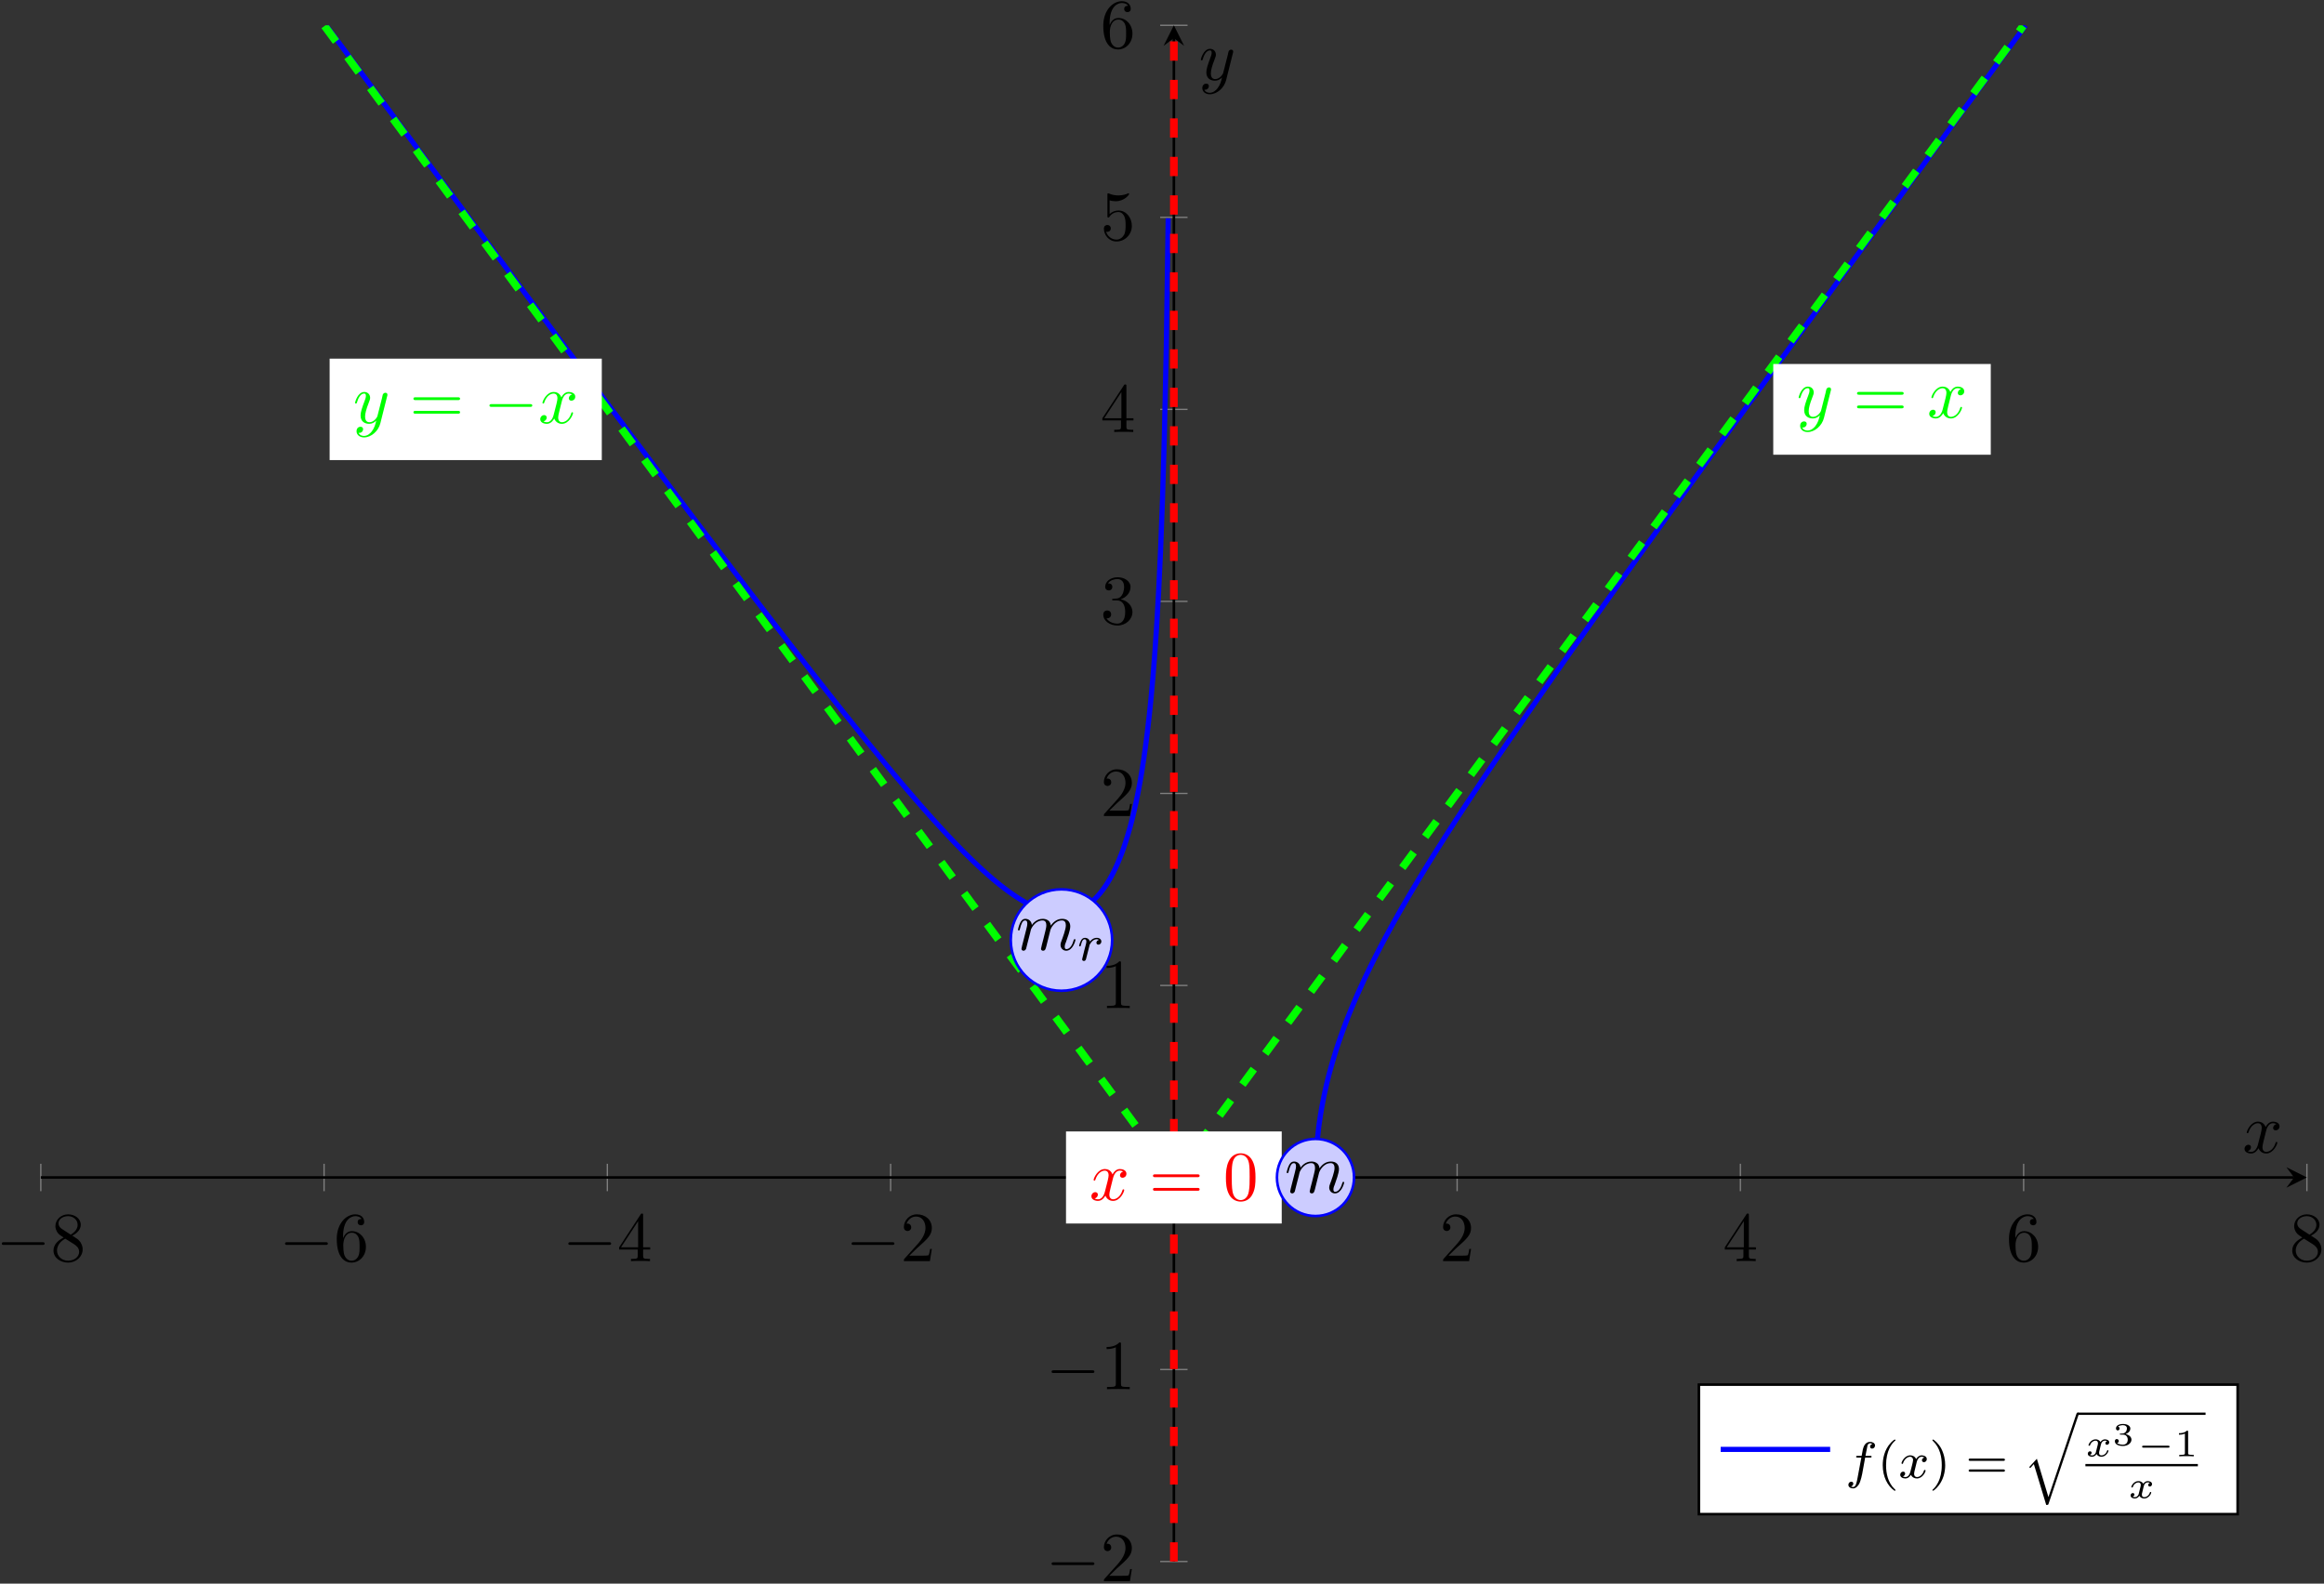 <?xml version="1.0" encoding="UTF-8"?>
<svg xmlns="http://www.w3.org/2000/svg" xmlns:xlink="http://www.w3.org/1999/xlink" width="361pt" height="246pt" viewBox="0 0 361 246" version="1.1">
<rect x="0" y="0" width="361" height="246" fill="#333333" stroke="none"/>
<defs>
<g>
<symbol overflow="visible" id="glyph0-0">
<path style="stroke:none;" d=""/>
</symbol>
<symbol overflow="visible" id="glyph0-1">
<path style="stroke:none;" d="M 7.188 -2.516 C 7.375 -2.516 7.562 -2.516 7.562 -2.719 C 7.562 -2.938 7.375 -2.938 7.188 -2.938 L 1.281 -2.938 C 1.094 -2.938 0.906 -2.938 0.906 -2.719 C 0.906 -2.516 1.094 -2.516 1.281 -2.516 Z M 7.188 -2.516 "/>
</symbol>
<symbol overflow="visible" id="glyph1-0">
<path style="stroke:none;" d=""/>
</symbol>
<symbol overflow="visible" id="glyph1-1">
<path style="stroke:none;" d="M 1.781 -4.984 C 1.281 -5.312 1.234 -5.688 1.234 -5.875 C 1.234 -6.531 1.938 -6.984 2.719 -6.984 C 3.516 -6.984 4.203 -6.422 4.203 -5.641 C 4.203 -5.016 3.781 -4.5 3.125 -4.109 Z M 3.375 -3.953 C 4.156 -4.359 4.688 -4.922 4.688 -5.641 C 4.688 -6.641 3.719 -7.266 2.719 -7.266 C 1.641 -7.266 0.75 -6.453 0.75 -5.438 C 0.75 -5.25 0.781 -4.75 1.234 -4.25 C 1.359 -4.109 1.75 -3.844 2.031 -3.656 C 1.391 -3.344 0.453 -2.719 0.453 -1.641 C 0.453 -0.484 1.578 0.234 2.719 0.234 C 3.953 0.234 4.984 -0.672 4.984 -1.828 C 4.984 -2.219 4.859 -2.719 4.453 -3.172 C 4.25 -3.406 4.062 -3.516 3.375 -3.953 Z M 2.281 -3.484 L 3.625 -2.641 C 3.922 -2.438 4.438 -2.109 4.438 -1.438 C 4.438 -0.625 3.625 -0.062 2.719 -0.062 C 1.781 -0.062 1 -0.734 1 -1.641 C 1 -2.281 1.359 -2.984 2.281 -3.484 Z M 2.281 -3.484 "/>
</symbol>
<symbol overflow="visible" id="glyph1-2">
<path style="stroke:none;" d="M 1.438 -3.578 L 1.438 -3.844 C 1.438 -6.594 2.797 -6.984 3.344 -6.984 C 3.609 -6.984 4.062 -6.922 4.312 -6.547 C 4.141 -6.547 3.703 -6.547 3.703 -6.062 C 3.703 -5.719 3.969 -5.562 4.203 -5.562 C 4.391 -5.562 4.719 -5.656 4.719 -6.078 C 4.719 -6.734 4.234 -7.266 3.328 -7.266 C 1.938 -7.266 0.453 -5.859 0.453 -3.453 C 0.453 -0.531 1.719 0.234 2.734 0.234 C 3.953 0.234 4.984 -0.781 4.984 -2.219 C 4.984 -3.609 4.016 -4.656 2.797 -4.656 C 2.062 -4.656 1.656 -4.094 1.438 -3.578 Z M 2.734 -0.062 C 2.047 -0.062 1.719 -0.719 1.656 -0.891 C 1.469 -1.391 1.469 -2.266 1.469 -2.469 C 1.469 -3.312 1.812 -4.406 2.797 -4.406 C 2.969 -4.406 3.469 -4.406 3.812 -3.734 C 4 -3.328 4 -2.766 4 -2.234 C 4 -1.719 4 -1.172 3.812 -0.781 C 3.484 -0.125 2.984 -0.062 2.734 -0.062 Z M 2.734 -0.062 "/>
</symbol>
<symbol overflow="visible" id="glyph1-3">
<path style="stroke:none;" d="M 3.203 -1.797 L 3.203 -0.844 C 3.203 -0.453 3.188 -0.344 2.375 -0.344 L 2.156 -0.344 L 2.156 0 C 2.594 -0.031 3.156 -0.031 3.625 -0.031 C 4.078 -0.031 4.656 -0.031 5.109 0 L 5.109 -0.344 L 4.875 -0.344 C 4.062 -0.344 4.047 -0.453 4.047 -0.844 L 4.047 -1.797 L 5.141 -1.797 L 5.141 -2.141 L 4.047 -2.141 L 4.047 -7.094 C 4.047 -7.312 4.047 -7.391 3.875 -7.391 C 3.781 -7.391 3.734 -7.391 3.656 -7.25 L 0.312 -2.141 L 0.312 -1.797 Z M 3.266 -2.141 L 0.609 -2.141 L 3.266 -6.203 Z M 3.266 -2.141 "/>
</symbol>
<symbol overflow="visible" id="glyph1-4">
<path style="stroke:none;" d="M 1.391 -0.844 L 2.547 -1.969 C 4.25 -3.469 4.891 -4.062 4.891 -5.141 C 4.891 -6.391 3.922 -7.266 2.578 -7.266 C 1.359 -7.266 0.547 -6.266 0.547 -5.297 C 0.547 -4.672 1.094 -4.672 1.125 -4.672 C 1.312 -4.672 1.688 -4.812 1.688 -5.25 C 1.688 -5.547 1.5 -5.828 1.109 -5.828 C 1.031 -5.828 1 -5.828 0.969 -5.812 C 1.219 -6.516 1.812 -6.922 2.438 -6.922 C 3.438 -6.922 3.906 -6.047 3.906 -5.141 C 3.906 -4.281 3.359 -3.406 2.766 -2.734 L 0.672 -0.406 C 0.547 -0.281 0.547 -0.266 0.547 0 L 4.594 0 L 4.891 -1.891 L 4.625 -1.891 C 4.562 -1.578 4.5 -1.094 4.391 -0.922 C 4.312 -0.844 3.594 -0.844 3.344 -0.844 Z M 1.391 -0.844 "/>
</symbol>
<symbol overflow="visible" id="glyph1-5">
<path style="stroke:none;" d="M 3.203 -6.984 C 3.203 -7.234 3.203 -7.266 2.953 -7.266 C 2.281 -6.562 1.312 -6.562 0.969 -6.562 L 0.969 -6.234 C 1.188 -6.234 1.828 -6.234 2.406 -6.516 L 2.406 -0.859 C 2.406 -0.469 2.359 -0.344 1.391 -0.344 L 1.031 -0.344 L 1.031 0 C 1.422 -0.031 2.359 -0.031 2.797 -0.031 C 3.234 -0.031 4.188 -0.031 4.562 0 L 4.562 -0.344 L 4.219 -0.344 C 3.234 -0.344 3.203 -0.453 3.203 -0.859 Z M 3.203 -6.984 "/>
</symbol>
<symbol overflow="visible" id="glyph1-6">
<path style="stroke:none;" d="M 3.156 -3.844 C 4.062 -4.141 4.688 -4.891 4.688 -5.766 C 4.688 -6.656 3.734 -7.266 2.688 -7.266 C 1.578 -7.266 0.75 -6.609 0.75 -5.781 C 0.75 -5.422 1 -5.219 1.312 -5.219 C 1.641 -5.219 1.859 -5.453 1.859 -5.766 C 1.859 -6.312 1.359 -6.312 1.188 -6.312 C 1.531 -6.844 2.25 -6.984 2.641 -6.984 C 3.094 -6.984 3.688 -6.75 3.688 -5.766 C 3.688 -5.641 3.672 -5 3.375 -4.531 C 3.047 -4 2.688 -3.969 2.406 -3.953 C 2.328 -3.953 2.062 -3.922 1.984 -3.922 C 1.891 -3.922 1.828 -3.906 1.828 -3.797 C 1.828 -3.672 1.891 -3.672 2.078 -3.672 L 2.562 -3.672 C 3.453 -3.672 3.859 -2.938 3.859 -1.859 C 3.859 -0.375 3.109 -0.062 2.625 -0.062 C 2.156 -0.062 1.344 -0.25 0.953 -0.891 C 1.344 -0.844 1.672 -1.078 1.672 -1.5 C 1.672 -1.891 1.391 -2.109 1.062 -2.109 C 0.812 -2.109 0.453 -1.953 0.453 -1.469 C 0.453 -0.484 1.469 0.234 2.656 0.234 C 3.984 0.234 4.984 -0.75 4.984 -1.859 C 4.984 -2.766 4.297 -3.609 3.156 -3.844 Z M 3.156 -3.844 "/>
</symbol>
<symbol overflow="visible" id="glyph1-7">
<path style="stroke:none;" d="M 4.891 -2.188 C 4.891 -3.484 4 -4.578 2.828 -4.578 C 2.297 -4.578 1.828 -4.406 1.438 -4.031 L 1.438 -6.156 C 1.656 -6.078 2.016 -6.016 2.359 -6.016 C 3.703 -6.016 4.469 -7 4.469 -7.141 C 4.469 -7.203 4.438 -7.266 4.359 -7.266 C 4.359 -7.266 4.328 -7.266 4.281 -7.234 C 4.062 -7.125 3.516 -6.922 2.797 -6.922 C 2.359 -6.922 1.859 -6.984 1.344 -7.219 C 1.25 -7.25 1.234 -7.25 1.203 -7.25 C 1.094 -7.25 1.094 -7.172 1.094 -6.984 L 1.094 -3.766 C 1.094 -3.562 1.094 -3.484 1.25 -3.484 C 1.328 -3.484 1.359 -3.516 1.391 -3.578 C 1.516 -3.75 1.922 -4.344 2.797 -4.344 C 3.375 -4.344 3.641 -3.844 3.734 -3.641 C 3.906 -3.234 3.922 -2.812 3.922 -2.266 C 3.922 -1.891 3.922 -1.234 3.672 -0.781 C 3.406 -0.344 3 -0.062 2.5 -0.062 C 1.703 -0.062 1.078 -0.641 0.891 -1.281 C 0.922 -1.281 0.953 -1.266 1.078 -1.266 C 1.438 -1.266 1.625 -1.531 1.625 -1.797 C 1.625 -2.062 1.438 -2.328 1.078 -2.328 C 0.922 -2.328 0.547 -2.25 0.547 -1.75 C 0.547 -0.812 1.297 0.234 2.516 0.234 C 3.781 0.234 4.891 -0.812 4.891 -2.188 Z M 4.891 -2.188 "/>
</symbol>
<symbol overflow="visible" id="glyph1-8">
<path style="stroke:none;" d="M 7.5 -3.562 C 7.656 -3.562 7.859 -3.562 7.859 -3.781 C 7.859 -4 7.656 -4 7.5 -4 L 0.969 -4 C 0.812 -4 0.609 -4 0.609 -3.781 C 0.609 -3.562 0.812 -3.562 0.984 -3.562 Z M 7.5 -1.453 C 7.656 -1.453 7.859 -1.453 7.859 -1.672 C 7.859 -1.891 7.656 -1.891 7.5 -1.891 L 0.984 -1.891 C 0.812 -1.891 0.609 -1.891 0.609 -1.672 C 0.609 -1.453 0.812 -1.453 0.969 -1.453 Z M 7.5 -1.453 "/>
</symbol>
<symbol overflow="visible" id="glyph1-9">
<path style="stroke:none;" d="M 5.016 -3.484 C 5.016 -4.359 4.969 -5.234 4.578 -6.047 C 4.078 -7.094 3.188 -7.266 2.719 -7.266 C 2.078 -7.266 1.281 -6.984 0.828 -5.969 C 0.484 -5.219 0.422 -4.359 0.422 -3.484 C 0.422 -2.672 0.469 -1.688 0.922 -0.859 C 1.391 0.016 2.188 0.234 2.719 0.234 C 3.297 0.234 4.141 0.016 4.609 -1.031 C 4.969 -1.781 5.016 -2.625 5.016 -3.484 Z M 2.719 0 C 2.297 0 1.641 -0.266 1.453 -1.312 C 1.328 -1.969 1.328 -2.984 1.328 -3.625 C 1.328 -4.312 1.328 -5.031 1.422 -5.625 C 1.625 -6.922 2.438 -7.031 2.719 -7.031 C 3.078 -7.031 3.797 -6.828 4 -5.75 C 4.109 -5.141 4.109 -4.312 4.109 -3.625 C 4.109 -2.797 4.109 -2.062 3.984 -1.359 C 3.828 -0.328 3.203 0 2.719 0 Z M 2.719 0 "/>
</symbol>
<symbol overflow="visible" id="glyph2-0">
<path style="stroke:none;" d=""/>
</symbol>
<symbol overflow="visible" id="glyph2-1">
<path style="stroke:none;" d="M 3.641 -3.297 C 3.703 -3.578 3.953 -4.578 4.719 -4.578 C 4.781 -4.578 5.031 -4.578 5.266 -4.438 C 4.969 -4.391 4.75 -4.109 4.75 -3.844 C 4.75 -3.672 4.859 -3.469 5.156 -3.469 C 5.406 -3.469 5.75 -3.672 5.75 -4.094 C 5.75 -4.672 5.109 -4.828 4.734 -4.828 C 4.094 -4.828 3.719 -4.25 3.594 -3.984 C 3.312 -4.719 2.719 -4.828 2.406 -4.828 C 1.281 -4.828 0.656 -3.406 0.656 -3.141 C 0.656 -3.031 0.766 -3.031 0.781 -3.031 C 0.875 -3.031 0.906 -3.047 0.922 -3.156 C 1.297 -4.312 2.016 -4.578 2.391 -4.578 C 2.594 -4.578 2.984 -4.484 2.984 -3.844 C 2.984 -3.516 2.797 -2.781 2.391 -1.25 C 2.219 -0.578 1.828 -0.125 1.359 -0.125 C 1.281 -0.125 1.031 -0.125 0.812 -0.266 C 1.078 -0.312 1.312 -0.547 1.312 -0.844 C 1.312 -1.141 1.078 -1.234 0.922 -1.234 C 0.594 -1.234 0.312 -0.953 0.312 -0.594 C 0.312 -0.094 0.859 0.125 1.344 0.125 C 2.062 0.125 2.453 -0.641 2.484 -0.703 C 2.625 -0.312 3.016 0.125 3.672 0.125 C 4.781 0.125 5.406 -1.281 5.406 -1.562 C 5.406 -1.672 5.312 -1.672 5.281 -1.672 C 5.188 -1.672 5.156 -1.625 5.141 -1.547 C 4.781 -0.375 4.031 -0.125 3.688 -0.125 C 3.266 -0.125 3.094 -0.469 3.094 -0.844 C 3.094 -1.078 3.156 -1.312 3.266 -1.797 Z M 3.641 -3.297 "/>
</symbol>
<symbol overflow="visible" id="glyph2-2">
<path style="stroke:none;" d="M 5.297 -4.156 C 5.344 -4.312 5.344 -4.328 5.344 -4.406 C 5.344 -4.609 5.188 -4.703 5.031 -4.703 C 4.922 -4.703 4.75 -4.641 4.641 -4.469 C 4.625 -4.422 4.531 -4.078 4.5 -3.875 C 4.422 -3.594 4.344 -3.297 4.281 -3.016 L 3.781 -1.047 C 3.734 -0.891 3.266 -0.125 2.547 -0.125 C 2 -0.125 1.875 -0.594 1.875 -1 C 1.875 -1.5 2.062 -2.188 2.438 -3.141 C 2.609 -3.594 2.656 -3.703 2.656 -3.922 C 2.656 -4.422 2.297 -4.828 1.75 -4.828 C 0.719 -4.828 0.312 -3.234 0.312 -3.141 C 0.312 -3.031 0.422 -3.031 0.453 -3.031 C 0.562 -3.031 0.562 -3.047 0.625 -3.234 C 0.922 -4.25 1.359 -4.578 1.719 -4.578 C 1.812 -4.578 2 -4.578 2 -4.234 C 2 -3.953 1.891 -3.672 1.812 -3.469 C 1.375 -2.312 1.172 -1.688 1.172 -1.172 C 1.172 -0.203 1.859 0.125 2.516 0.125 C 2.938 0.125 3.297 -0.062 3.609 -0.375 C 3.469 0.203 3.344 0.734 2.906 1.312 C 2.625 1.672 2.203 2 1.703 2 C 1.547 2 1.062 1.969 0.875 1.531 C 1.047 1.531 1.188 1.531 1.344 1.406 C 1.453 1.312 1.562 1.172 1.562 0.953 C 1.562 0.625 1.266 0.578 1.156 0.578 C 0.906 0.578 0.547 0.75 0.547 1.281 C 0.547 1.828 1.031 2.234 1.703 2.234 C 2.828 2.234 3.953 1.25 4.25 0.016 Z M 5.297 -4.156 "/>
</symbol>
<symbol overflow="visible" id="glyph2-3">
<path style="stroke:none;" d="M 0.953 -0.641 C 0.922 -0.484 0.859 -0.234 0.859 -0.172 C 0.859 0.016 1.016 0.125 1.172 0.125 C 1.312 0.125 1.5 0.031 1.578 -0.188 C 1.594 -0.203 1.719 -0.719 1.781 -1 L 2.031 -1.969 C 2.094 -2.219 2.156 -2.453 2.219 -2.703 C 2.25 -2.891 2.344 -3.203 2.359 -3.25 C 2.516 -3.594 3.094 -4.578 4.141 -4.578 C 4.625 -4.578 4.719 -4.172 4.719 -3.812 C 4.719 -3.547 4.641 -3.234 4.562 -2.906 L 4.25 -1.641 L 4.031 -0.812 C 3.984 -0.594 3.891 -0.234 3.891 -0.172 C 3.891 0.016 4.047 0.125 4.203 0.125 C 4.547 0.125 4.609 -0.156 4.703 -0.5 C 4.859 -1.109 5.25 -2.703 5.359 -3.125 C 5.391 -3.266 5.969 -4.578 7.156 -4.578 C 7.625 -4.578 7.75 -4.203 7.75 -3.812 C 7.75 -3.203 7.281 -1.953 7.062 -1.375 C 6.969 -1.109 6.922 -1 6.922 -0.781 C 6.922 -0.266 7.312 0.125 7.812 0.125 C 8.844 0.125 9.25 -1.469 9.25 -1.562 C 9.25 -1.672 9.156 -1.672 9.125 -1.672 C 9.016 -1.672 9.016 -1.641 8.953 -1.469 C 8.797 -0.891 8.438 -0.125 7.844 -0.125 C 7.656 -0.125 7.578 -0.234 7.578 -0.484 C 7.578 -0.75 7.672 -1.016 7.781 -1.25 C 7.984 -1.828 8.438 -3.031 8.438 -3.656 C 8.438 -4.359 8 -4.828 7.188 -4.828 C 6.375 -4.828 5.812 -4.344 5.406 -3.766 C 5.406 -3.906 5.359 -4.281 5.062 -4.531 C 4.781 -4.766 4.438 -4.828 4.172 -4.828 C 3.188 -4.828 2.656 -4.125 2.469 -3.875 C 2.406 -4.5 1.953 -4.828 1.469 -4.828 C 0.953 -4.828 0.75 -4.391 0.656 -4.203 C 0.453 -3.812 0.312 -3.172 0.312 -3.141 C 0.312 -3.031 0.422 -3.031 0.453 -3.031 C 0.562 -3.031 0.562 -3.047 0.625 -3.281 C 0.812 -4.062 1.031 -4.578 1.422 -4.578 C 1.609 -4.578 1.766 -4.5 1.766 -4.078 C 1.766 -3.844 1.734 -3.734 1.594 -3.156 Z M 0.953 -0.641 "/>
</symbol>
<symbol overflow="visible" id="glyph3-0">
<path style="stroke:none;" d=""/>
</symbol>
<symbol overflow="visible" id="glyph3-1">
<path style="stroke:none;" d="M 1.531 -1.094 C 1.625 -1.438 1.719 -1.781 1.797 -2.141 C 1.797 -2.156 1.859 -2.375 1.859 -2.422 C 1.891 -2.5 2.094 -2.828 2.297 -3.016 C 2.547 -3.25 2.828 -3.297 2.969 -3.297 C 3.047 -3.297 3.203 -3.281 3.312 -3.188 C 2.969 -3.109 2.922 -2.828 2.922 -2.75 C 2.922 -2.578 3.047 -2.453 3.234 -2.453 C 3.438 -2.453 3.688 -2.625 3.688 -2.953 C 3.688 -3.234 3.438 -3.516 2.984 -3.516 C 2.438 -3.516 2.078 -3.156 1.906 -2.938 C 1.75 -3.516 1.203 -3.516 1.125 -3.516 C 0.844 -3.516 0.641 -3.328 0.516 -3.078 C 0.328 -2.719 0.234 -2.312 0.234 -2.297 C 0.234 -2.219 0.297 -2.188 0.359 -2.188 C 0.469 -2.188 0.469 -2.219 0.531 -2.438 C 0.625 -2.828 0.766 -3.297 1.094 -3.297 C 1.312 -3.297 1.359 -3.094 1.359 -2.922 C 1.359 -2.766 1.312 -2.625 1.25 -2.359 C 1.234 -2.297 1.109 -1.828 1.078 -1.719 L 0.781 -0.516 C 0.75 -0.391 0.703 -0.203 0.703 -0.172 C 0.703 0.016 0.859 0.078 0.969 0.078 C 1.25 0.078 1.297 -0.141 1.359 -0.422 Z M 1.531 -1.094 "/>
</symbol>
<symbol overflow="visible" id="glyph3-2">
<path style="stroke:none;" d="M 3.047 -3.172 L 3.797 -3.172 C 3.953 -3.172 4.047 -3.172 4.047 -3.328 C 4.047 -3.438 3.938 -3.438 3.812 -3.438 L 3.094 -3.438 C 3.234 -4.156 3.312 -4.609 3.391 -4.969 C 3.422 -5.094 3.438 -5.188 3.562 -5.281 C 3.672 -5.375 3.734 -5.391 3.812 -5.391 C 3.938 -5.391 4.062 -5.359 4.172 -5.297 C 4.125 -5.281 4.078 -5.266 4.047 -5.234 C 3.906 -5.156 3.812 -5.016 3.812 -4.859 C 3.812 -4.672 3.953 -4.562 4.125 -4.562 C 4.359 -4.562 4.578 -4.766 4.578 -5.047 C 4.578 -5.422 4.188 -5.609 3.812 -5.609 C 3.531 -5.609 3.031 -5.484 2.781 -4.75 C 2.703 -4.562 2.703 -4.547 2.5 -3.438 L 1.891 -3.438 C 1.734 -3.438 1.641 -3.438 1.641 -3.281 C 1.641 -3.172 1.75 -3.172 1.875 -3.172 L 2.453 -3.172 L 1.875 -0.078 C 1.719 0.719 1.609 1.406 1.172 1.406 C 1.156 1.406 0.984 1.406 0.844 1.312 C 1.203 1.219 1.203 0.891 1.203 0.875 C 1.203 0.688 1.062 0.578 0.891 0.578 C 0.672 0.578 0.438 0.766 0.438 1.062 C 0.438 1.406 0.781 1.625 1.172 1.625 C 1.672 1.625 2 1.109 2.109 0.922 C 2.391 0.391 2.578 -0.609 2.594 -0.688 Z M 3.047 -3.172 "/>
</symbol>
<symbol overflow="visible" id="glyph3-3">
<path style="stroke:none;" d="M 4 -3.172 C 3.641 -3.094 3.625 -2.781 3.625 -2.75 C 3.625 -2.578 3.766 -2.453 3.938 -2.453 C 4.109 -2.453 4.375 -2.594 4.375 -2.938 C 4.375 -3.391 3.875 -3.516 3.578 -3.516 C 3.219 -3.516 2.906 -3.25 2.719 -2.938 C 2.547 -3.359 2.141 -3.516 1.812 -3.516 C 0.938 -3.516 0.453 -2.516 0.453 -2.297 C 0.453 -2.219 0.516 -2.188 0.578 -2.188 C 0.672 -2.188 0.688 -2.234 0.703 -2.328 C 0.891 -2.906 1.375 -3.297 1.781 -3.297 C 2.094 -3.297 2.25 -3.062 2.25 -2.781 C 2.25 -2.625 2.156 -2.25 2.094 -2 C 2.031 -1.766 1.859 -1.062 1.812 -0.906 C 1.703 -0.484 1.422 -0.141 1.062 -0.141 C 1.031 -0.141 0.828 -0.141 0.656 -0.25 C 1.016 -0.344 1.016 -0.672 1.016 -0.688 C 1.016 -0.875 0.875 -0.984 0.703 -0.984 C 0.484 -0.984 0.25 -0.797 0.25 -0.5 C 0.25 -0.125 0.641 0.078 1.047 0.078 C 1.469 0.078 1.766 -0.234 1.906 -0.5 C 2.094 -0.109 2.453 0.078 2.844 0.078 C 3.703 0.078 4.188 -0.922 4.188 -1.141 C 4.188 -1.219 4.125 -1.25 4.062 -1.25 C 3.969 -1.25 3.953 -1.188 3.922 -1.109 C 3.766 -0.578 3.312 -0.141 2.859 -0.141 C 2.594 -0.141 2.406 -0.312 2.406 -0.656 C 2.406 -0.812 2.453 -1 2.562 -1.438 C 2.609 -1.688 2.781 -2.375 2.828 -2.531 C 2.938 -2.953 3.219 -3.297 3.578 -3.297 C 3.625 -3.297 3.828 -3.297 4 -3.172 Z M 4 -3.172 "/>
</symbol>
<symbol overflow="visible" id="glyph4-0">
<path style="stroke:none;" d=""/>
</symbol>
<symbol overflow="visible" id="glyph4-1">
<path style="stroke:none;" d="M 2.656 1.984 C 2.719 1.984 2.812 1.984 2.812 1.891 C 2.812 1.859 2.812 1.859 2.703 1.75 C 1.609 0.719 1.344 -0.75 1.344 -1.984 C 1.344 -4.281 2.281 -5.359 2.688 -5.734 C 2.812 -5.828 2.812 -5.844 2.812 -5.875 C 2.812 -5.922 2.781 -5.969 2.703 -5.969 C 2.578 -5.969 2.172 -5.562 2.109 -5.5 C 1.047 -4.375 0.828 -2.953 0.828 -1.984 C 0.828 -0.203 1.562 1.234 2.656 1.984 Z M 2.656 1.984 "/>
</symbol>
<symbol overflow="visible" id="glyph4-2">
<path style="stroke:none;" d="M 2.469 -1.984 C 2.469 -2.75 2.328 -3.656 1.844 -4.594 C 1.453 -5.328 0.719 -5.969 0.578 -5.969 C 0.5 -5.969 0.484 -5.922 0.484 -5.875 C 0.484 -5.844 0.484 -5.828 0.578 -5.734 C 1.688 -4.672 1.938 -3.219 1.938 -1.984 C 1.938 0.297 1 1.375 0.594 1.75 C 0.484 1.844 0.484 1.859 0.484 1.891 C 0.484 1.938 0.5 1.984 0.578 1.984 C 0.703 1.984 1.109 1.578 1.172 1.516 C 2.234 0.391 2.469 -1.031 2.469 -1.984 Z M 2.469 -1.984 "/>
</symbol>
<symbol overflow="visible" id="glyph4-3">
<path style="stroke:none;" d="M 5.828 -2.656 C 5.938 -2.656 6.109 -2.656 6.109 -2.844 C 6.109 -3.016 5.906 -3.016 5.797 -3.016 L 0.781 -3.016 C 0.656 -3.016 0.469 -3.016 0.469 -2.844 C 0.469 -2.656 0.625 -2.656 0.75 -2.656 Z M 5.797 -0.969 C 5.906 -0.969 6.109 -0.969 6.109 -1.141 C 6.109 -1.328 5.938 -1.328 5.828 -1.328 L 0.75 -1.328 C 0.625 -1.328 0.469 -1.328 0.469 -1.141 C 0.469 -0.969 0.656 -0.969 0.781 -0.969 Z M 5.797 -0.969 "/>
</symbol>
<symbol overflow="visible" id="glyph5-0">
<path style="stroke:none;" d=""/>
</symbol>
<symbol overflow="visible" id="glyph5-1">
<path style="stroke:none;" d="M 3.922 12.766 L 2.125 6.812 L 0.938 8.109 L 1.094 8.266 L 1.656 7.641 L 3.578 13.984 C 3.875 13.984 3.891 13.984 3.953 13.781 L 8.609 -0.031 C 8.625 -0.062 8.656 -0.141 8.656 -0.188 C 8.656 -0.281 8.578 -0.359 8.469 -0.359 C 8.344 -0.359 8.297 -0.266 8.266 -0.156 Z M 3.922 12.766 "/>
</symbol>
<symbol overflow="visible" id="glyph6-0">
<path style="stroke:none;" d=""/>
</symbol>
<symbol overflow="visible" id="glyph6-1">
<path style="stroke:none;" d="M 3.375 -2.359 C 3.156 -2.297 3.109 -2.125 3.109 -2.031 C 3.109 -1.844 3.266 -1.797 3.344 -1.797 C 3.531 -1.797 3.703 -1.938 3.703 -2.172 C 3.703 -2.5 3.344 -2.641 3.047 -2.641 C 2.641 -2.641 2.406 -2.328 2.344 -2.219 C 2.266 -2.375 2.031 -2.641 1.578 -2.641 C 0.891 -2.641 0.484 -1.922 0.484 -1.719 C 0.484 -1.688 0.516 -1.641 0.594 -1.641 C 0.688 -1.641 0.703 -1.672 0.719 -1.719 C 0.875 -2.203 1.281 -2.438 1.562 -2.438 C 1.859 -2.438 1.953 -2.25 1.953 -2.047 C 1.953 -1.984 1.953 -1.922 1.906 -1.734 C 1.766 -1.188 1.641 -0.641 1.609 -0.562 C 1.516 -0.344 1.297 -0.141 1.047 -0.141 C 1.016 -0.141 0.844 -0.141 0.703 -0.234 C 0.938 -0.312 0.969 -0.5 0.969 -0.547 C 0.969 -0.703 0.844 -0.781 0.719 -0.781 C 0.562 -0.781 0.375 -0.656 0.375 -0.406 C 0.375 -0.062 0.75 0.062 1.031 0.062 C 1.375 0.062 1.625 -0.172 1.734 -0.359 C 1.859 -0.109 2.141 0.062 2.484 0.062 C 3.188 0.062 3.578 -0.672 3.578 -0.859 C 3.578 -0.875 3.578 -0.953 3.469 -0.953 C 3.391 -0.953 3.375 -0.906 3.359 -0.844 C 3.188 -0.328 2.766 -0.141 2.5 -0.141 C 2.281 -0.141 2.125 -0.266 2.125 -0.516 C 2.125 -0.641 2.141 -0.766 2.203 -0.969 L 2.391 -1.75 C 2.453 -1.984 2.484 -2.094 2.609 -2.234 C 2.688 -2.328 2.844 -2.438 3.031 -2.438 C 3.062 -2.438 3.234 -2.438 3.375 -2.359 Z M 3.375 -2.359 "/>
</symbol>
<symbol overflow="visible" id="glyph7-0">
<path style="stroke:none;" d=""/>
</symbol>
<symbol overflow="visible" id="glyph7-1">
<path style="stroke:none;" d="M 1.641 -1.656 C 2.109 -1.656 2.406 -1.359 2.406 -0.875 C 2.406 -0.359 2.094 -0.094 1.656 -0.094 C 1.594 -0.094 1 -0.094 0.75 -0.359 C 0.953 -0.391 1.016 -0.531 1.016 -0.656 C 1.016 -0.844 0.875 -0.969 0.703 -0.969 C 0.547 -0.969 0.406 -0.859 0.406 -0.641 C 0.406 -0.125 0.984 0.109 1.672 0.109 C 2.484 0.109 2.984 -0.391 2.984 -0.875 C 2.984 -1.281 2.625 -1.625 2.062 -1.75 C 2.656 -1.953 2.812 -2.328 2.812 -2.609 C 2.812 -3.016 2.312 -3.312 1.688 -3.312 C 1.062 -3.312 0.578 -3.062 0.578 -2.609 C 0.578 -2.375 0.766 -2.312 0.859 -2.312 C 1 -2.312 1.141 -2.422 1.141 -2.609 C 1.141 -2.719 1.078 -2.859 0.906 -2.891 C 1.109 -3.109 1.562 -3.125 1.672 -3.125 C 2.031 -3.125 2.281 -2.953 2.281 -2.609 C 2.281 -2.312 2.094 -1.859 1.578 -1.828 C 1.438 -1.828 1.422 -1.828 1.281 -1.812 C 1.234 -1.812 1.172 -1.812 1.172 -1.734 C 1.172 -1.656 1.219 -1.656 1.312 -1.656 Z M 1.641 -1.656 "/>
</symbol>
<symbol overflow="visible" id="glyph8-0">
<path style="stroke:none;" d=""/>
</symbol>
<symbol overflow="visible" id="glyph8-1">
<path style="stroke:none;" d="M 4.766 -1.344 C 4.859 -1.344 5.016 -1.344 5.016 -1.5 C 5.016 -1.656 4.859 -1.656 4.766 -1.656 L 1 -1.656 C 0.891 -1.656 0.75 -1.656 0.75 -1.5 C 0.75 -1.344 0.891 -1.344 1 -1.344 Z M 4.766 -1.344 "/>
</symbol>
<symbol overflow="visible" id="glyph9-0">
<path style="stroke:none;" d=""/>
</symbol>
<symbol overflow="visible" id="glyph9-1">
<path style="stroke:none;" d="M 2.141 -3.797 C 2.141 -3.984 2.125 -3.984 1.938 -3.984 C 1.547 -3.594 0.938 -3.594 0.719 -3.594 L 0.719 -3.359 C 0.875 -3.359 1.281 -3.359 1.641 -3.531 L 1.641 -0.516 C 1.641 -0.312 1.641 -0.234 1.016 -0.234 L 0.766 -0.234 L 0.766 0 C 1.094 -0.031 1.562 -0.031 1.891 -0.031 C 2.219 -0.031 2.688 -0.031 3.016 0 L 3.016 -0.234 L 2.766 -0.234 C 2.141 -0.234 2.141 -0.312 2.141 -0.516 Z M 2.141 -3.797 "/>
</symbol>
</g>
<clipPath id="clip1">
  <path d="M 39 3.93 L 193 3.93 L 193 154 L 39 154 Z M 39 3.93 "/>
</clipPath>
<clipPath id="clip2">
  <path d="M 193 3.93 L 326 3.93 L 326 195 L 193 195 Z M 193 3.93 "/>
</clipPath>
<clipPath id="clip3">
  <path d="M 181 3.93 L 183 3.93 L 183 242.566 L 181 242.566 Z M 181 3.93 "/>
</clipPath>
<clipPath id="clip4">
  <path d="M 165 3.93 L 332 3.93 L 332 200 L 165 200 Z M 165 3.93 "/>
</clipPath>
<clipPath id="clip5">
  <path d="M 33 3.93 L 200 3.93 L 200 200 L 33 200 Z M 33 3.93 "/>
</clipPath>
</defs>
<g id="surface1">
<path style="fill:none;stroke-width:0.199;stroke-linecap:butt;stroke-linejoin:miter;stroke:rgb(50%,50%,50%);stroke-opacity:1;stroke-miterlimit:10;" d="M -0 57.531 L -0 61.785 M 44 57.531 L 44 61.785 M 88 57.531 L 88 61.785 M 132.004 57.531 L 132.004 61.785 M 220.004 57.531 L 220.004 61.785 M 264.004 57.531 L 264.004 61.785 M 308.004 57.531 L 308.004 61.785 M 352.004 57.531 L 352.004 61.785 " transform="matrix(1,0,0,-1,6.34,242.566)"/>
<path style="fill:none;stroke-width:0.199;stroke-linecap:butt;stroke-linejoin:miter;stroke:rgb(50%,50%,50%);stroke-opacity:1;stroke-miterlimit:10;" d="M 173.875 -0 L 178.129 -0 M 173.875 29.828 L 178.129 29.828 M 173.875 89.488 L 178.129 89.488 M 173.875 119.316 L 178.129 119.316 M 173.875 149.148 L 178.129 149.148 M 173.875 178.976 L 178.129 178.976 M 173.875 208.804 L 178.129 208.804 M 173.875 238.636 L 178.129 238.636 " transform="matrix(1,0,0,-1,6.34,242.566)"/>
<path style="fill:none;stroke-width:0.399;stroke-linecap:butt;stroke-linejoin:miter;stroke:rgb(0%,0%,0%);stroke-opacity:1;stroke-miterlimit:10;" d="M -0 59.66 L 350.012 59.66 " transform="matrix(1,0,0,-1,6.34,242.566)"/>
<path style=" stroke:none;fill-rule:nonzero;fill:rgb(0%,0%,0%);fill-opacity:1;" d="M 358.344 182.906 L 355.156 181.312 L 356.352 182.906 L 355.156 184.5 "/>
<path style="fill:none;stroke-width:0.399;stroke-linecap:butt;stroke-linejoin:miter;stroke:rgb(0%,0%,0%);stroke-opacity:1;stroke-miterlimit:10;" d="M 176.004 -0 L 176.004 236.64 " transform="matrix(1,0,0,-1,6.34,242.566)"/>
<path style=" stroke:none;fill-rule:nonzero;fill:rgb(0%,0%,0%);fill-opacity:1;" d="M 182.344 3.93 L 180.75 7.121 L 182.344 5.926 L 183.938 7.121 "/>
<g style="fill:rgb(0%,0%,0%);fill-opacity:1;">
  <use xlink:href="#glyph0-1" x="-0.629" y="195.9"/>
</g>
<g style="fill:rgb(0%,0%,0%);fill-opacity:1;">
  <use xlink:href="#glyph1-1" x="7.856" y="195.9"/>
</g>
<g style="fill:rgb(0%,0%,0%);fill-opacity:1;">
  <use xlink:href="#glyph0-1" x="43.371" y="195.9"/>
</g>
<g style="fill:rgb(0%,0%,0%);fill-opacity:1;">
  <use xlink:href="#glyph1-2" x="51.856" y="195.9"/>
</g>
<g style="fill:rgb(0%,0%,0%);fill-opacity:1;">
  <use xlink:href="#glyph0-1" x="87.371" y="195.9"/>
</g>
<g style="fill:rgb(0%,0%,0%);fill-opacity:1;">
  <use xlink:href="#glyph1-3" x="95.856" y="195.9"/>
</g>
<g style="fill:rgb(0%,0%,0%);fill-opacity:1;">
  <use xlink:href="#glyph0-1" x="131.371" y="195.9"/>
</g>
<g style="fill:rgb(0%,0%,0%);fill-opacity:1;">
  <use xlink:href="#glyph1-4" x="139.856" y="195.9"/>
</g>
<g style="fill:rgb(0%,0%,0%);fill-opacity:1;">
  <use xlink:href="#glyph1-4" x="223.613" y="195.9"/>
</g>
<g style="fill:rgb(0%,0%,0%);fill-opacity:1;">
  <use xlink:href="#glyph1-3" x="267.613" y="195.9"/>
</g>
<g style="fill:rgb(0%,0%,0%);fill-opacity:1;">
  <use xlink:href="#glyph1-2" x="311.613" y="195.9"/>
</g>
<g style="fill:rgb(0%,0%,0%);fill-opacity:1;">
  <use xlink:href="#glyph1-1" x="355.613" y="195.9"/>
</g>
<g style="fill:rgb(0%,0%,0%);fill-opacity:1;">
  <use xlink:href="#glyph0-1" x="162.44" y="245.627"/>
</g>
<g style="fill:rgb(0%,0%,0%);fill-opacity:1;">
  <use xlink:href="#glyph1-4" x="170.925" y="245.627"/>
</g>
<g style="fill:rgb(0%,0%,0%);fill-opacity:1;">
  <use xlink:href="#glyph0-1" x="162.44" y="215.798"/>
</g>
<g style="fill:rgb(0%,0%,0%);fill-opacity:1;">
  <use xlink:href="#glyph1-5" x="170.925" y="215.798"/>
</g>
<g style="fill:rgb(0%,0%,0%);fill-opacity:1;">
  <use xlink:href="#glyph1-5" x="170.925" y="156.594"/>
</g>
<g style="fill:rgb(0%,0%,0%);fill-opacity:1;">
  <use xlink:href="#glyph1-4" x="170.925" y="126.765"/>
</g>
<g style="fill:rgb(0%,0%,0%);fill-opacity:1;">
  <use xlink:href="#glyph1-6" x="170.925" y="96.936"/>
</g>
<g style="fill:rgb(0%,0%,0%);fill-opacity:1;">
  <use xlink:href="#glyph1-3" x="170.925" y="67.107"/>
</g>
<g style="fill:rgb(0%,0%,0%);fill-opacity:1;">
  <use xlink:href="#glyph1-7" x="170.925" y="37.279"/>
</g>
<g style="fill:rgb(0%,0%,0%);fill-opacity:1;">
  <use xlink:href="#glyph1-2" x="170.925" y="7.45"/>
</g>
<g clip-path="url(#clip1)" clip-rule="nonzero">
<path style="fill:none;stroke-width:0.797;stroke-linecap:butt;stroke-linejoin:miter;stroke:rgb(0%,0%,100%);stroke-opacity:1;stroke-miterlimit:10;" d="M 44.367 238.55 L 44.66 238.156 L 44.957 237.761 L 45.543 236.964 L 45.836 236.574 L 46.133 236.175 L 46.426 235.777 L 46.719 235.382 L 47.305 234.586 L 47.601 234.191 L 47.894 233.793 L 48.187 233.402 L 48.48 233 L 48.773 232.605 L 49.07 232.214 L 49.363 231.812 L 49.656 231.421 L 49.949 231.019 L 50.246 230.621 L 50.539 230.23 L 50.832 229.828 L 51.418 229.039 L 51.715 228.64 L 52.008 228.25 L 52.301 227.851 L 52.594 227.457 L 52.89 227.058 L 53.476 226.269 L 54.062 225.472 L 54.359 225.078 L 54.945 224.289 L 55.238 223.89 L 55.535 223.496 L 56.121 222.707 L 56.414 222.308 L 56.707 221.914 L 57.004 221.515 L 57.297 221.117 L 57.59 220.722 L 57.883 220.332 L 58.18 219.933 L 58.472 219.535 L 58.765 219.144 L 59.058 218.746 L 59.351 218.351 L 59.648 217.953 L 60.234 217.164 L 60.527 216.765 L 60.82 216.371 L 61.117 215.972 L 61.41 215.578 L 61.703 215.187 L 61.996 214.789 L 62.293 214.394 L 62.586 213.996 L 63.465 212.812 L 63.762 212.418 L 64.055 212.023 L 64.347 211.625 L 64.64 211.23 L 64.937 210.836 L 65.23 210.441 L 65.523 210.043 L 66.109 209.254 L 66.406 208.855 L 66.699 208.464 L 66.992 208.066 L 67.285 207.671 L 67.582 207.277 L 67.875 206.882 L 68.168 206.492 L 68.461 206.089 L 68.754 205.699 L 69.051 205.3 L 69.93 204.117 L 70.226 203.722 L 71.105 202.539 L 71.398 202.14 L 71.695 201.75 L 71.988 201.355 L 72.281 200.957 L 72.574 200.566 L 72.867 200.171 L 73.164 199.773 L 73.457 199.379 L 73.75 198.988 L 74.043 198.589 L 74.34 198.199 L 75.512 196.621 L 75.808 196.226 L 76.687 195.043 L 76.984 194.648 L 77.277 194.257 L 78.156 193.074 L 78.453 192.679 L 78.746 192.285 L 79.039 191.894 L 79.332 191.5 L 79.629 191.105 L 80.215 190.316 L 80.508 189.925 L 80.801 189.531 L 81.097 189.136 L 81.39 188.746 L 81.976 187.957 L 82.273 187.562 L 82.566 187.171 L 82.859 186.777 L 83.152 186.386 L 83.445 185.992 L 83.742 185.597 L 84.035 185.207 L 84.621 184.418 L 84.914 184.027 L 85.211 183.632 L 85.504 183.242 L 85.797 182.847 L 86.09 182.457 L 86.387 182.062 L 86.68 181.671 L 86.972 181.277 L 87.265 180.886 L 87.558 180.492 L 87.855 180.101 L 88.148 179.707 L 88.734 178.925 L 89.031 178.531 L 89.617 177.75 L 89.91 177.355 L 90.203 176.964 L 90.5 176.574 L 90.793 176.183 L 91.086 175.789 L 91.379 175.398 L 91.676 175.007 L 92.262 174.226 L 92.555 173.832 L 92.847 173.441 L 93.144 173.05 L 94.023 171.879 L 94.32 171.488 L 95.492 169.925 L 95.789 169.535 L 96.668 168.363 L 96.961 167.976 L 97.258 167.586 L 97.844 166.804 L 98.137 166.418 L 98.433 166.027 L 98.726 165.636 L 99.019 165.25 L 99.605 164.468 L 99.902 164.082 L 100.195 163.691 L 100.488 163.304 L 100.781 162.914 L 101.078 162.527 L 101.371 162.136 L 101.664 161.75 L 101.957 161.359 L 102.25 160.972 L 102.547 160.586 L 102.84 160.199 L 103.133 159.808 L 103.426 159.421 L 103.722 159.035 L 104.894 157.488 L 105.191 157.101 L 106.07 155.941 L 106.367 155.554 L 106.953 154.781 L 107.246 154.398 L 107.539 154.011 L 107.836 153.625 L 108.129 153.238 L 108.422 152.855 L 108.715 152.468 L 109.008 152.086 L 109.305 151.699 L 109.89 150.933 L 110.183 150.546 L 110.48 150.164 L 111.652 148.632 L 111.949 148.25 L 112.828 147.101 L 113.125 146.718 L 113.418 146.339 L 114.004 145.574 L 114.297 145.195 L 114.594 144.812 L 115.18 144.054 L 115.472 143.671 L 115.769 143.293 L 116.941 141.777 L 117.238 141.398 L 117.531 141.019 L 117.824 140.644 L 118.117 140.265 L 118.414 139.89 L 118.707 139.511 L 119.293 138.761 L 119.586 138.382 L 119.883 138.007 L 120.762 136.882 L 121.055 136.511 L 121.351 136.136 L 121.644 135.765 L 121.937 135.39 L 122.23 135.019 L 122.527 134.648 L 122.82 134.273 L 123.113 133.906 L 123.699 133.164 L 123.996 132.793 L 124.289 132.425 L 124.582 132.054 L 124.875 131.687 L 125.172 131.32 L 126.344 129.851 L 126.64 129.488 L 126.933 129.121 L 127.519 128.394 L 127.816 128.031 L 128.109 127.668 L 128.695 126.949 L 128.988 126.586 L 129.285 126.226 L 129.578 125.867 L 129.871 125.511 L 130.164 125.152 L 130.461 124.796 L 131.633 123.375 L 131.93 123.023 L 132.515 122.32 L 132.808 121.972 L 133.101 121.621 L 133.398 121.273 L 133.984 120.578 L 134.277 120.234 L 134.574 119.89 L 134.867 119.546 L 135.16 119.207 L 135.453 118.863 L 135.746 118.523 L 136.043 118.187 L 136.336 117.847 L 136.922 117.175 L 137.219 116.843 L 137.805 116.179 L 138.39 115.523 L 138.687 115.195 L 139.273 114.546 L 139.566 114.226 L 139.863 113.906 L 140.156 113.586 L 140.449 113.269 L 141.035 112.644 L 141.332 112.332 L 141.918 111.714 L 142.211 111.41 L 142.508 111.109 L 143.094 110.507 L 143.387 110.211 L 143.68 109.918 L 143.976 109.629 L 144.562 109.05 L 145.148 108.488 L 145.445 108.211 L 145.738 107.933 L 146.324 107.394 L 146.621 107.129 L 147.207 106.605 L 147.793 106.097 L 148.09 105.851 L 148.383 105.605 L 148.969 105.129 L 149.265 104.894 L 149.558 104.668 L 149.851 104.445 L 150.144 104.226 L 150.437 104.011 L 150.734 103.8 L 151.027 103.597 L 151.32 103.398 L 151.613 103.203 L 151.91 103.011 L 152.496 102.652 L 152.789 102.48 L 153.082 102.316 L 153.379 102.16 L 153.672 102.007 L 153.965 101.859 L 154.258 101.722 L 154.555 101.589 L 154.847 101.468 L 155.14 101.351 L 155.433 101.246 L 155.726 101.144 L 156.023 101.054 L 156.316 100.972 L 156.609 100.898 L 156.902 100.836 L 157.195 100.781 L 157.492 100.738 L 157.785 100.703 L 158.078 100.679 L 158.371 100.668 L 158.668 100.668 L 158.961 100.679 L 159.254 100.703 L 159.547 100.734 L 159.84 100.785 L 160.137 100.847 L 160.43 100.925 L 160.722 101.015 L 161.015 101.121 L 161.312 101.242 L 161.605 101.379 L 161.898 101.535 L 162.191 101.707 L 162.484 101.898 L 162.781 102.105 L 163.074 102.336 L 163.367 102.586 L 163.66 102.855 L 163.957 103.152 L 164.25 103.472 L 164.543 103.812 L 164.836 104.183 L 165.129 104.578 L 165.426 105.004 L 165.719 105.461 L 166.012 105.949 L 166.305 106.472 L 166.601 107.035 L 166.894 107.632 L 167.187 108.273 L 167.48 108.961 L 167.773 109.695 L 168.07 110.48 L 168.363 111.328 L 168.656 112.23 L 168.949 113.203 L 169.246 114.25 L 169.539 115.379 L 169.832 116.601 L 170.125 117.918 L 170.418 119.355 L 170.715 120.914 L 171.008 122.621 L 171.301 124.496 L 171.594 126.566 L 171.887 128.863 L 172.183 131.429 L 172.476 134.316 L 172.769 137.601 L 173.062 141.371 L 173.359 145.765 L 173.652 150.964 L 173.945 157.246 L 174.238 165.05 L 174.531 175.089 L 174.828 188.707 L 175.121 208.656 " transform="matrix(1,0,0,-1,6.34,242.566)"/>
</g>
<g clip-path="url(#clip2)" clip-rule="nonzero">
<path style="fill:none;stroke-width:0.797;stroke-linecap:butt;stroke-linejoin:miter;stroke:rgb(0%,0%,100%);stroke-opacity:1;stroke-miterlimit:10;" d="M 198.004 59.66 L 198.262 65.246 L 198.515 67.558 L 198.773 69.336 L 199.031 70.832 L 199.289 72.156 L 199.547 73.351 L 199.801 74.453 L 200.058 75.476 L 200.316 76.441 L 200.574 77.355 L 200.832 78.226 L 201.09 79.062 L 201.344 79.863 L 201.601 80.636 L 201.859 81.382 L 202.117 82.109 L 202.375 82.812 L 202.629 83.5 L 202.887 84.168 L 203.144 84.82 L 203.402 85.461 L 203.66 86.086 L 203.918 86.699 L 204.172 87.3 L 204.43 87.89 L 204.687 88.472 L 204.945 89.043 L 205.203 89.609 L 205.457 90.164 L 205.715 90.711 L 205.972 91.25 L 206.23 91.785 L 206.488 92.312 L 206.746 92.832 L 207 93.347 L 207.258 93.859 L 207.515 94.363 L 207.773 94.863 L 208.031 95.359 L 208.285 95.847 L 208.543 96.336 L 208.801 96.816 L 209.316 97.769 L 209.574 98.238 L 209.828 98.707 L 210.086 99.171 L 210.344 99.632 L 210.859 100.546 L 211.113 100.996 L 211.629 101.894 L 211.887 102.339 L 212.144 102.781 L 212.398 103.218 L 212.914 104.093 L 213.172 104.527 L 213.687 105.386 L 213.941 105.812 L 214.457 106.664 L 214.715 107.086 L 214.972 107.504 L 215.226 107.921 L 215.742 108.757 L 216.258 109.586 L 216.515 109.996 L 216.769 110.406 L 217.027 110.812 L 217.285 111.222 L 217.801 112.035 L 218.055 112.437 L 218.828 113.644 L 219.344 114.441 L 219.597 114.839 L 219.855 115.238 L 220.629 116.421 L 220.883 116.816 L 221.14 117.207 L 221.398 117.601 L 221.914 118.382 L 222.172 118.769 L 222.426 119.16 L 223.457 120.707 L 223.711 121.093 L 223.969 121.476 L 224.226 121.863 L 225 123.011 L 225.254 123.39 L 225.512 123.773 L 225.769 124.152 L 226.027 124.535 L 226.285 124.914 L 226.539 125.293 L 227.312 126.429 L 227.57 126.804 L 227.828 127.183 L 228.082 127.558 L 229.113 129.058 L 229.367 129.433 L 229.625 129.808 L 229.883 130.179 L 230.398 130.929 L 230.652 131.3 L 231.426 132.414 L 231.683 132.789 L 231.941 133.156 L 232.195 133.527 L 232.711 134.269 L 232.969 134.636 L 233.226 135.007 L 233.48 135.375 L 233.738 135.746 L 234.512 136.847 L 234.769 137.218 L 235.023 137.582 L 235.281 137.949 L 235.539 138.32 L 235.797 138.683 L 236.055 139.05 L 236.308 139.418 L 236.566 139.785 L 236.824 140.148 L 237.082 140.515 L 237.34 140.879 L 237.597 141.246 L 237.851 141.609 L 238.109 141.972 L 238.367 142.339 L 238.883 143.066 L 239.137 143.429 L 239.652 144.156 L 239.91 144.523 L 240.168 144.882 L 240.426 145.246 L 240.68 145.609 L 241.453 146.699 L 241.711 147.058 L 241.965 147.421 L 242.222 147.781 L 242.738 148.507 L 243.254 149.226 L 243.508 149.589 L 244.023 150.308 L 244.281 150.671 L 244.539 151.031 L 244.793 151.39 L 245.051 151.754 L 246.082 153.191 L 246.336 153.55 L 247.367 154.988 L 247.621 155.347 L 248.394 156.425 L 248.652 156.781 L 248.91 157.14 L 249.164 157.5 L 249.422 157.859 L 249.68 158.214 L 249.937 158.574 L 250.195 158.929 L 250.449 159.289 L 250.707 159.648 L 250.965 160.004 L 251.222 160.363 L 251.48 160.718 L 251.734 161.078 L 251.992 161.433 L 252.25 161.793 L 252.765 162.504 L 253.023 162.863 L 253.277 163.218 L 253.535 163.574 L 253.793 163.933 L 254.308 164.644 L 254.562 165 L 254.82 165.359 L 255.851 166.781 L 256.105 167.136 L 256.363 167.496 L 257.137 168.562 L 257.39 168.918 L 258.68 170.695 L 258.933 171.05 L 259.191 171.406 L 259.449 171.757 L 259.965 172.468 L 260.219 172.824 L 260.734 173.535 L 260.992 173.886 L 261.508 174.597 L 261.762 174.953 L 262.019 175.308 L 262.277 175.66 L 262.793 176.371 L 263.047 176.722 L 263.82 177.789 L 264.078 178.14 L 264.336 178.496 L 264.59 178.847 L 265.105 179.558 L 265.363 179.91 L 265.621 180.265 L 265.875 180.617 L 266.133 180.972 L 266.39 181.324 L 266.648 181.679 L 266.906 182.031 L 267.164 182.386 L 267.418 182.742 L 267.933 183.445 L 268.191 183.8 L 268.449 184.152 L 268.703 184.507 L 268.961 184.859 L 269.219 185.214 L 269.734 185.918 L 269.988 186.273 L 270.246 186.625 L 270.504 186.98 L 271.019 187.683 L 271.277 188.039 L 271.531 188.39 L 271.789 188.742 L 272.047 189.097 L 272.562 189.8 L 272.816 190.156 L 273.59 191.211 L 273.848 191.566 L 274.105 191.918 L 274.359 192.269 L 274.617 192.625 L 275.39 193.679 L 275.644 194.031 L 275.902 194.386 L 276.933 195.793 L 277.187 196.148 L 278.219 197.554 L 278.473 197.906 L 278.73 198.261 L 279.762 199.668 L 280.015 200.015 L 280.273 200.371 L 280.531 200.718 L 280.789 201.078 L 281.047 201.429 L 281.301 201.777 L 281.816 202.48 L 282.074 202.839 L 282.332 203.179 L 282.59 203.539 L 282.844 203.89 L 283.101 204.242 L 283.359 204.589 L 283.617 204.945 L 283.875 205.296 L 284.129 205.644 L 284.387 206 L 285.418 207.406 L 285.672 207.754 L 285.93 208.109 L 286.445 208.812 L 286.703 209.16 L 286.957 209.515 L 287.215 209.863 L 287.73 210.566 L 287.988 210.921 L 288.246 211.269 L 288.5 211.617 L 288.758 211.972 L 289.273 212.675 L 289.531 213.023 L 289.785 213.375 L 290.816 214.781 L 291.07 215.129 L 291.328 215.484 L 291.586 215.832 L 292.359 216.886 L 292.613 217.238 L 293.129 217.941 L 293.387 218.289 L 293.644 218.64 L 293.898 218.992 L 294.156 219.343 L 294.414 219.691 L 294.672 220.046 L 294.93 220.394 L 295.187 220.746 L 295.441 221.097 L 295.699 221.445 L 295.957 221.8 L 296.215 222.152 L 296.473 222.5 L 296.726 222.851 L 296.984 223.199 L 297.242 223.55 L 297.5 223.906 L 297.758 224.25 L 298.015 224.605 L 298.269 224.953 L 298.527 225.3 L 298.785 225.656 L 299.043 226.007 L 299.301 226.355 L 299.555 226.707 L 299.812 227.058 L 300.07 227.406 L 300.328 227.761 L 300.586 228.113 L 300.844 228.461 L 301.098 228.808 L 302.129 230.214 L 302.383 230.562 L 302.64 230.91 L 303.414 231.964 L 303.672 232.312 L 303.926 232.664 L 304.183 233.015 L 304.441 233.363 L 304.957 234.066 L 305.211 234.418 L 305.469 234.765 L 305.726 235.121 L 306.242 235.816 L 306.5 236.168 L 306.754 236.515 L 307.012 236.871 L 307.269 237.218 L 307.785 237.921 L 308.039 238.273 L 308.297 238.621 " transform="matrix(1,0,0,-1,6.34,242.566)"/>
</g>
<g clip-path="url(#clip3)" clip-rule="nonzero">
<path style="fill:none;stroke-width:1.196;stroke-linecap:butt;stroke-linejoin:miter;stroke:rgb(100%,0%,0%);stroke-opacity:1;stroke-dasharray:2.989,2.989;stroke-miterlimit:10;" d="M 176.004 -0 L 176.004 238.636 " transform="matrix(1,0,0,-1,6.34,242.566)"/>
</g>
<g clip-path="url(#clip4)" clip-rule="nonzero">
<path style="fill:none;stroke-width:1.196;stroke-linecap:butt;stroke-linejoin:miter;stroke:rgb(0%,100%,0%);stroke-opacity:1;stroke-dasharray:2.989,2.989;stroke-miterlimit:10;" d="M 176.004 59.66 L 176.883 60.855 L 177.18 61.254 L 178.351 62.847 L 178.648 63.246 L 179.527 64.441 L 179.824 64.839 L 180.703 66.035 L 180.996 66.429 L 181.293 66.828 L 182.465 68.421 L 182.762 68.82 L 183.64 70.015 L 183.937 70.414 L 185.109 72.007 L 185.406 72.406 L 186.285 73.601 L 186.582 74 L 187.754 75.593 L 188.051 75.992 L 188.93 77.187 L 189.226 77.586 L 190.398 79.179 L 190.695 79.578 L 191.574 80.773 L 191.871 81.171 L 193.043 82.765 L 193.34 83.164 L 194.219 84.359 L 194.515 84.757 L 195.687 86.351 L 195.984 86.75 L 197.156 88.343 L 197.453 88.742 L 198.332 89.937 L 198.629 90.336 L 199.801 91.929 L 200.097 92.328 L 200.976 93.523 L 201.273 93.921 L 202.445 95.515 L 202.742 95.914 L 203.621 97.109 L 203.918 97.507 L 204.211 97.902 L 205.09 99.097 L 205.387 99.496 L 206.265 100.691 L 206.562 101.089 L 207.734 102.683 L 208.031 103.082 L 209.203 104.675 L 209.5 105.074 L 210.379 106.269 L 210.676 106.668 L 211.847 108.261 L 212.144 108.66 L 213.023 109.855 L 213.32 110.254 L 214.492 111.847 L 214.789 112.246 L 215.668 113.441 L 215.965 113.839 L 217.137 115.433 L 217.433 115.832 L 218.312 117.027 L 218.609 117.425 L 219.781 119.019 L 220.078 119.418 L 221.25 121.011 L 221.547 121.41 L 222.426 122.605 L 222.722 123.004 L 223.894 124.597 L 224.191 124.996 L 225.07 126.191 L 225.367 126.589 L 226.539 128.183 L 226.836 128.582 L 227.129 128.976 L 227.715 129.773 L 228.012 130.171 L 229.183 131.765 L 229.48 132.164 L 230.359 133.359 L 230.656 133.757 L 231.828 135.351 L 232.125 135.75 L 233.297 137.343 L 233.594 137.742 L 234.472 138.937 L 234.769 139.336 L 235.941 140.929 L 236.238 141.328 L 237.117 142.523 L 237.414 142.921 L 238.586 144.515 L 238.883 144.914 L 239.762 146.109 L 240.058 146.507 L 241.23 148.101 L 241.527 148.5 L 242.406 149.695 L 242.703 150.093 L 243.875 151.687 L 244.172 152.086 L 245.344 153.679 L 245.64 154.078 L 246.519 155.273 L 246.816 155.671 L 247.988 157.265 L 248.285 157.664 L 249.164 158.859 L 249.461 159.257 L 249.754 159.656 L 250.047 160.05 L 250.633 160.847 L 250.93 161.246 L 251.808 162.441 L 252.105 162.839 L 253.277 164.433 L 253.574 164.832 L 254.453 166.027 L 254.75 166.425 L 255.922 168.019 L 256.219 168.418 L 257.39 170.011 L 257.687 170.41 L 258.566 171.605 L 258.863 172.004 L 260.035 173.597 L 260.332 173.996 L 261.211 175.191 L 261.508 175.589 L 262.68 177.183 L 262.976 177.582 L 263.855 178.777 L 264.152 179.175 L 265.324 180.769 L 265.621 181.168 L 266.5 182.363 L 266.797 182.761 L 267.969 184.355 L 268.265 184.754 L 269.437 186.347 L 269.734 186.746 L 270.613 187.941 L 270.91 188.339 L 272.082 189.933 L 272.379 190.332 L 272.672 190.73 L 272.965 191.125 L 273.258 191.523 L 273.555 191.921 L 274.726 193.515 L 275.023 193.914 L 275.902 195.109 L 276.199 195.507 L 277.371 197.101 L 277.668 197.5 L 278.547 198.695 L 278.844 199.093 L 280.015 200.687 L 280.312 201.086 L 281.484 202.679 L 281.781 203.078 L 282.66 204.273 L 282.957 204.671 L 284.129 206.265 L 284.426 206.664 L 285.305 207.859 L 285.601 208.257 L 286.773 209.851 L 287.07 210.25 L 287.949 211.445 L 288.246 211.843 L 289.418 213.437 L 289.715 213.836 L 290.594 215.031 L 290.89 215.429 L 292.062 217.023 L 292.359 217.421 L 293.531 219.015 L 293.828 219.414 L 294.707 220.609 L 295.004 221.007 L 295.297 221.406 L 295.59 221.8 L 296.176 222.597 L 296.473 222.996 L 297.351 224.191 L 297.648 224.589 L 298.82 226.183 L 299.117 226.582 L 299.996 227.777 L 300.293 228.175 L 301.465 229.769 L 301.762 230.168 L 302.64 231.363 L 302.937 231.761 L 304.109 233.355 L 304.406 233.754 L 305.578 235.347 L 305.875 235.746 L 306.754 236.941 L 307.051 237.339 L 307.93 238.535 " transform="matrix(1,0,0,-1,6.34,242.566)"/>
</g>
<g clip-path="url(#clip5)" clip-rule="nonzero">
<path style="fill:none;stroke-width:1.196;stroke-linecap:butt;stroke-linejoin:miter;stroke:rgb(0%,100%,0%);stroke-opacity:1;stroke-dasharray:2.989,2.989;stroke-miterlimit:10;" d="M 44.074 238.535 L 44.66 237.738 L 44.957 237.339 L 45.836 236.144 L 46.133 235.746 L 47.305 234.152 L 47.601 233.754 L 48.773 232.16 L 49.07 231.761 L 49.949 230.566 L 50.246 230.168 L 51.418 228.574 L 51.715 228.175 L 52.594 226.98 L 52.89 226.582 L 53.183 226.183 L 53.476 225.789 L 54.062 224.992 L 54.359 224.593 L 55.238 223.398 L 55.535 223 L 56.707 221.406 L 57.004 221.007 L 57.883 219.812 L 58.18 219.414 L 59.351 217.82 L 59.648 217.421 L 60.82 215.828 L 61.117 215.429 L 61.996 214.234 L 62.293 213.836 L 63.465 212.242 L 63.762 211.843 L 64.64 210.648 L 64.937 210.25 L 66.109 208.656 L 66.406 208.257 L 67.285 207.062 L 67.582 206.664 L 68.754 205.07 L 69.051 204.671 L 69.93 203.476 L 70.226 203.078 L 71.398 201.484 L 71.695 201.086 L 72.867 199.492 L 73.164 199.093 L 74.043 197.898 L 74.34 197.5 L 75.512 195.906 L 75.808 195.507 L 76.101 195.109 L 76.394 194.714 L 76.687 194.316 L 76.984 193.918 L 78.156 192.324 L 78.453 191.925 L 79.332 190.73 L 79.629 190.332 L 80.801 188.738 L 81.097 188.339 L 81.976 187.144 L 82.273 186.746 L 83.445 185.152 L 83.742 184.754 L 84.914 183.16 L 85.211 182.761 L 86.09 181.566 L 86.387 181.168 L 87.558 179.574 L 87.855 179.175 L 88.734 177.98 L 89.031 177.582 L 90.203 175.988 L 90.5 175.589 L 91.379 174.394 L 91.676 173.996 L 92.847 172.402 L 93.144 172.004 L 94.023 170.808 L 94.32 170.41 L 95.492 168.816 L 95.789 168.418 L 96.961 166.824 L 97.258 166.425 L 98.137 165.23 L 98.433 164.832 L 99.019 164.035 L 99.312 163.64 L 99.605 163.242 L 99.902 162.843 L 100.781 161.648 L 101.078 161.25 L 102.25 159.656 L 102.547 159.257 L 103.426 158.062 L 103.722 157.664 L 104.894 156.07 L 105.191 155.671 L 106.07 154.476 L 106.367 154.078 L 107.539 152.484 L 107.836 152.086 L 109.008 150.492 L 109.305 150.093 L 110.183 148.898 L 110.48 148.5 L 111.652 146.906 L 111.949 146.507 L 112.828 145.312 L 113.125 144.914 L 114.297 143.32 L 114.594 142.921 L 115.472 141.726 L 115.769 141.328 L 116.941 139.734 L 117.238 139.336 L 118.117 138.14 L 118.414 137.742 L 119.586 136.148 L 119.883 135.75 L 121.055 134.156 L 121.351 133.757 L 121.937 132.961 L 122.23 132.566 L 122.527 132.168 L 123.699 130.574 L 123.996 130.175 L 124.875 128.98 L 125.172 128.582 L 126.344 126.988 L 126.64 126.589 L 127.519 125.394 L 127.816 124.996 L 128.988 123.402 L 129.285 123.004 L 130.164 121.808 L 130.461 121.41 L 131.633 119.816 L 131.93 119.418 L 133.101 117.824 L 133.398 117.425 L 134.277 116.23 L 134.574 115.832 L 135.746 114.238 L 136.043 113.839 L 136.922 112.644 L 137.219 112.246 L 138.39 110.652 L 138.687 110.254 L 139.566 109.058 L 139.863 108.66 L 141.035 107.066 L 141.332 106.668 L 142.211 105.472 L 142.508 105.074 L 143.68 103.48 L 143.976 103.082 L 144.855 101.886 L 145.148 101.492 L 145.445 101.093 L 146.324 99.898 L 146.621 99.5 L 147.793 97.906 L 148.09 97.507 L 148.969 96.312 L 149.265 95.914 L 150.437 94.32 L 150.734 93.921 L 151.613 92.726 L 151.91 92.328 L 153.082 90.734 L 153.379 90.336 L 154.258 89.14 L 154.555 88.742 L 155.726 87.148 L 156.023 86.75 L 157.195 85.156 L 157.492 84.757 L 158.371 83.562 L 158.668 83.164 L 159.84 81.57 L 160.137 81.171 L 161.015 79.976 L 161.312 79.578 L 162.484 77.984 L 162.781 77.586 L 163.66 76.39 L 163.957 75.992 L 165.129 74.398 L 165.426 74 L 166.305 72.804 L 166.601 72.406 L 167.773 70.812 L 168.07 70.418 L 168.949 69.222 L 169.246 68.824 L 170.418 67.23 L 170.715 66.832 L 171.887 65.238 L 172.183 64.839 L 173.062 63.644 L 173.359 63.246 L 174.531 61.652 L 174.828 61.254 L 175.707 60.058 L 176.004 59.66 " transform="matrix(1,0,0,-1,6.34,242.566)"/>
</g>
<path style=" stroke:none;fill-rule:nonzero;fill:rgb(100%,100%,100%);fill-opacity:1;" d="M 165.59 190.059 L 199.098 190.059 L 199.098 175.758 L 165.59 175.758 Z M 165.59 190.059 "/>
<g style="fill:rgb(100%,0%,0%);fill-opacity:1;">
  <use xlink:href="#glyph2-1" x="169.223" y="186.423"/>
</g>
<g style="fill:rgb(100%,0%,0%);fill-opacity:1;">
  <use xlink:href="#glyph1-8" x="178.488" y="186.423"/>
</g>
<g style="fill:rgb(100%,0%,0%);fill-opacity:1;">
  <use xlink:href="#glyph1-9" x="190.006" y="186.423"/>
</g>
<path style=" stroke:none;fill-rule:nonzero;fill:rgb(100%,100%,100%);fill-opacity:1;" d="M 275.449 70.637 L 309.238 70.637 L 309.238 56.543 L 275.449 56.543 Z M 275.449 70.637 "/>
<g style="fill:rgb(0%,100%,0%);fill-opacity:1;">
  <use xlink:href="#glyph2-2" x="279.081" y="64.88"/>
</g>
<g style="fill:rgb(0%,100%,0%);fill-opacity:1;">
  <use xlink:href="#glyph1-8" x="287.851" y="64.88"/>
</g>
<g style="fill:rgb(0%,100%,0%);fill-opacity:1;">
  <use xlink:href="#glyph2-1" x="299.366" y="64.88"/>
</g>
<path style=" stroke:none;fill-rule:nonzero;fill:rgb(100%,100%,100%);fill-opacity:1;" d="M 51.203 71.469 L 93.48 71.469 L 93.48 55.711 L 51.203 55.711 Z M 51.203 71.469 "/>
<g style="fill:rgb(0%,100%,0%);fill-opacity:1;">
  <use xlink:href="#glyph2-2" x="54.838" y="65.714"/>
</g>
<g style="fill:rgb(0%,100%,0%);fill-opacity:1;">
  <use xlink:href="#glyph1-8" x="63.608" y="65.714"/>
</g>
<g style="fill:rgb(0%,100%,0%);fill-opacity:1;">
  <use xlink:href="#glyph0-1" x="75.123" y="65.714"/>
</g>
<g style="fill:rgb(0%,100%,0%);fill-opacity:1;">
  <use xlink:href="#glyph2-1" x="83.608" y="65.714"/>
</g>
<path style="fill-rule:nonzero;fill:rgb(79.999%,79.999%,100%);fill-opacity:1;stroke-width:0.399;stroke-linecap:butt;stroke-linejoin:miter;stroke:rgb(0%,0%,100%);stroke-opacity:1;stroke-miterlimit:10;" d="M 203.992 59.66 C 203.992 62.964 201.312 65.648 198.004 65.648 C 194.695 65.648 192.015 62.964 192.015 59.66 C 192.015 56.351 194.695 53.671 198.004 53.671 C 201.312 53.671 203.992 56.351 203.992 59.66 Z M 203.992 59.66 " transform="matrix(1,0,0,-1,6.34,242.566)"/>
<g style="fill:rgb(0%,0%,0%);fill-opacity:1;">
  <use xlink:href="#glyph2-3" x="199.551" y="185.257"/>
</g>
<path style="fill-rule:nonzero;fill:rgb(79.999%,79.999%,100%);fill-opacity:1;stroke-width:0.399;stroke-linecap:butt;stroke-linejoin:miter;stroke:rgb(0%,0%,100%);stroke-opacity:1;stroke-miterlimit:10;" d="M 166.414 96.539 C 166.414 100.886 162.89 104.414 158.539 104.414 C 154.191 104.414 150.668 100.886 150.668 96.539 C 150.668 92.191 154.191 88.664 158.539 88.664 C 162.89 88.664 166.414 92.191 166.414 96.539 Z M 166.414 96.539 " transform="matrix(1,0,0,-1,6.34,242.566)"/>
<g style="fill:rgb(0%,0%,0%);fill-opacity:1;">
  <use xlink:href="#glyph2-3" x="157.813" y="147.559"/>
</g>
<g style="fill:rgb(0%,0%,0%);fill-opacity:1;">
  <use xlink:href="#glyph3-1" x="167.391" y="149.195"/>
</g>
<g style="fill:rgb(0%,0%,0%);fill-opacity:1;">
  <use xlink:href="#glyph2-1" x="348.344" y="179.06"/>
</g>
<g style="fill:rgb(0%,0%,0%);fill-opacity:1;">
  <use xlink:href="#glyph2-2" x="186.215" y="12.412"/>
</g>
<path style="fill-rule:nonzero;fill:rgb(100%,100%,100%);fill-opacity:1;stroke-width:0.399;stroke-linecap:butt;stroke-linejoin:miter;stroke:rgb(0%,0%,0%);stroke-opacity:1;stroke-miterlimit:10;" d="M 257.558 7.359 L 341.246 7.359 L 341.246 27.48 L 257.558 27.48 Z M 257.558 7.359 " transform="matrix(1,0,0,-1,6.34,242.566)"/>
<path style="fill:none;stroke-width:0.797;stroke-linecap:butt;stroke-linejoin:miter;stroke:rgb(0%,0%,100%);stroke-opacity:1;stroke-miterlimit:10;" d="M -0.001 -0.001 L 17.007 -0.001 " transform="matrix(1,0,0,-1,267.282,225.147)"/>
<g style="fill:rgb(0%,0%,0%);fill-opacity:1;">
  <use xlink:href="#glyph3-2" x="286.681" y="229.587"/>
</g>
<g style="fill:rgb(0%,0%,0%);fill-opacity:1;">
  <use xlink:href="#glyph4-1" x="291.628" y="229.587"/>
</g>
<g style="fill:rgb(0%,0%,0%);fill-opacity:1;">
  <use xlink:href="#glyph3-3" x="294.921" y="229.587"/>
</g>
<g style="fill:rgb(0%,0%,0%);fill-opacity:1;">
  <use xlink:href="#glyph4-2" x="299.688" y="229.587"/>
</g>
<g style="fill:rgb(0%,0%,0%);fill-opacity:1;">
  <use xlink:href="#glyph4-3" x="305.332" y="229.587"/>
</g>
<g style="fill:rgb(0%,0%,0%);fill-opacity:1;">
  <use xlink:href="#glyph5-1" x="314.272" y="219.788"/>
</g>
<path style="fill:none;stroke-width:0.359;stroke-linecap:butt;stroke-linejoin:miter;stroke:rgb(0%,0%,0%);stroke-opacity:1;stroke-miterlimit:10;" d="M -0.002 -0 L 19.862 -0 " transform="matrix(1,0,0,-1,322.74,219.609)"/>
<g style="fill:rgb(0%,0%,0%);fill-opacity:1;">
  <use xlink:href="#glyph6-1" x="323.936" y="226.226"/>
</g>
<g style="fill:rgb(0%,0%,0%);fill-opacity:1;">
  <use xlink:href="#glyph7-1" x="328.108" y="224.51"/>
</g>
<g style="fill:rgb(0%,0%,0%);fill-opacity:1;">
  <use xlink:href="#glyph8-1" x="331.996" y="226.226"/>
</g>
<g style="fill:rgb(0%,0%,0%);fill-opacity:1;">
  <use xlink:href="#glyph9-1" x="337.752" y="226.226"/>
</g>
<path style="fill:none;stroke-width:0.359;stroke-linecap:butt;stroke-linejoin:miter;stroke:rgb(0%,0%,0%);stroke-opacity:1;stroke-miterlimit:10;" d="M 0.002 0 L 17.47 0 " transform="matrix(1,0,0,-1,323.936,227.594)"/>
<g style="fill:rgb(0%,0%,0%);fill-opacity:1;">
  <use xlink:href="#glyph6-1" x="330.585" y="232.712"/>
</g>
</g>
</svg>
<!--Rendered by QuickLaTeX.com-->
